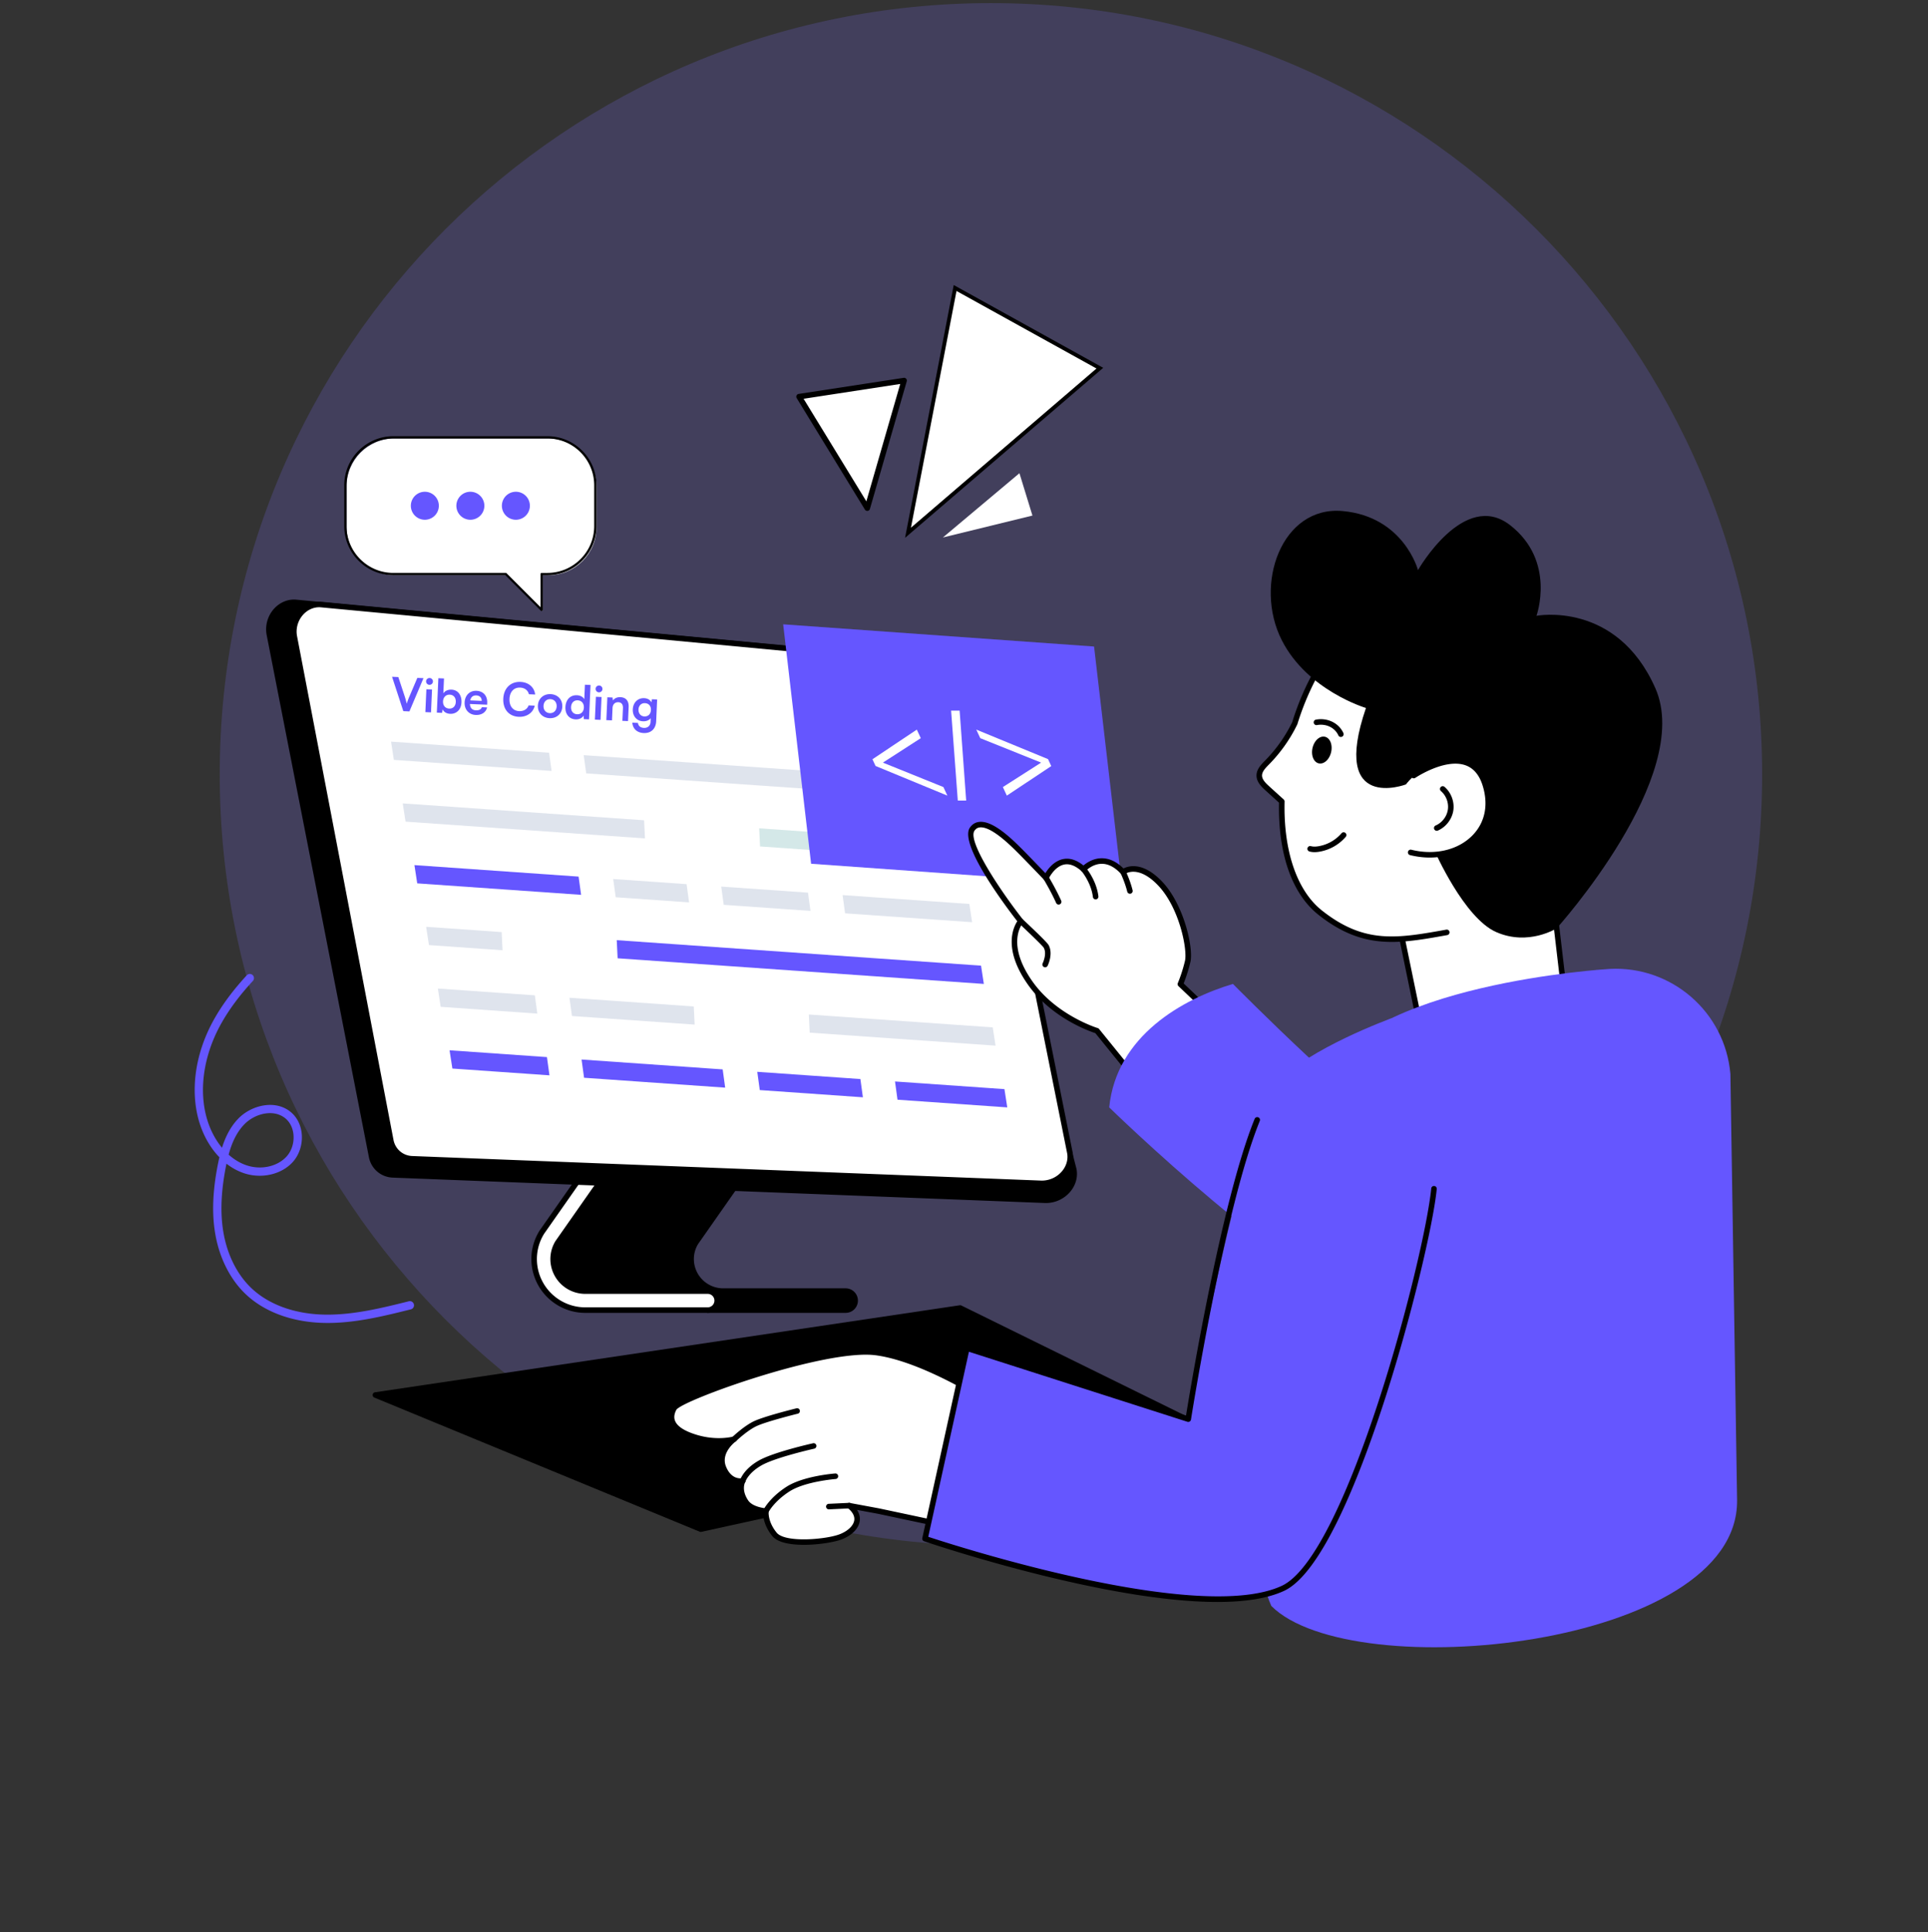 <svg xmlns="http://www.w3.org/2000/svg" fill="none" viewBox="0 0 500 501"><rect x="0" y="0" width="500" height="501" fill="#333333" stroke="none"/><g clip-path="url(#a)"><path d="M256.984 400.804c110.457 0 200-89.543 200-200s-89.543-200-200-200-200 89.543-200 200 89.543 200 200 200Z" fill="#7D71FF" opacity=".2"/><path d="M249.005 339.19 97.359 361.752l84.376 34.784 127.102-27.92-59.832-29.426Z" fill="#000"/><path d="M181.734 397.254a.72.72 0 0 1-.274-.054l-84.376-34.784a.717.717 0 0 1 .17-1.374L248.9 338.478a.73.73 0 0 1 .422.066l59.832 29.426a.718.718 0 0 1-.162 1.344l-127.102 27.92a.596.596 0 0 1-.156.02Zm-81.698-35.174 81.764 33.706 124.88-27.432-57.79-28.422-148.854 22.148Zm119.274-22.348a2.465 2.465 0 0 0 0-4.928h-31.77a8.33 8.33 0 0 1-7.788-5.43 8.252 8.252 0 0 1 .686-7.164l11.322-16.164a2.465 2.465 0 0 0-.604-3.432h-35.784a2.464 2.464 0 0 1 .604 3.432l-11.322 16.164a8.252 8.252 0 0 0-.686 7.164 8.33 8.33 0 0 0 7.788 5.43h31.772a2.465 2.465 0 0 1 0 4.928h35.782Z" fill="#000"/><path d="M219.309 340.45h-35.782a.719.719 0 0 1 0-1.436c.962 0 1.746-.784 1.746-1.746 0-.964-.784-1.746-1.746-1.746h-31.77a9.052 9.052 0 0 1-8.462-5.9 8.967 8.967 0 0 1 .746-7.784l11.348-16.204a1.74 1.74 0 0 0 .29-1.306c-.08-.46-.336-.86-.718-1.126a.72.72 0 0 1 .41-1.306h35.782c.148 0 .29.046.412.13a3.159 3.159 0 0 1 1.308 2.054 3.157 3.157 0 0 1-.528 2.378l-11.322 16.164a7.523 7.523 0 0 0-.6 6.504 7.61 7.61 0 0 0 7.114 4.96h31.772a3.186 3.186 0 0 1 3.182 3.182 3.184 3.184 0 0 1-3.182 3.182Zm-33.122-1.434h33.124c.962 0 1.746-.784 1.746-1.746 0-.964-.784-1.746-1.746-1.746h-31.772c-.484 0-.962-.04-1.432-.116.38.524.602 1.168.602 1.862 0 .644-.192 1.244-.522 1.746Zm-29.324-35.684c.106.236.182.486.228.748a3.157 3.157 0 0 1-.528 2.378l-11.322 16.164a7.523 7.523 0 0 0-.6 6.504 7.612 7.612 0 0 0 7.114 4.96h30.914a9.023 9.023 0 0 1-3.594-4.464 8.967 8.967 0 0 1 .746-7.784l11.348-16.204a1.74 1.74 0 0 0-.264-2.302h-34.042Z" fill="#000"/><path d="M183.529 339.732h-31.77c-5.516 0-10.506-3.478-12.412-8.656a13.144 13.144 0 0 1 1.15-11.51c.026-.042.052-.082.08-.122l11.368-16.228a2.464 2.464 0 1 1 4.036 2.828l-11.322 16.164a8.252 8.252 0 0 0-.686 7.164 8.33 8.33 0 0 0 7.788 5.43h31.772a2.465 2.465 0 1 1-.004 4.93Z" fill="#fff"/><path d="M183.529 340.45h-31.77c-5.816 0-11.076-3.668-13.086-9.126a13.864 13.864 0 0 1 1.212-12.136l.102-.154 11.37-16.23a3.162 3.162 0 0 1 2.054-1.308 3.157 3.157 0 0 1 2.378.528 3.157 3.157 0 0 1 1.308 2.054 3.157 3.157 0 0 1-.528 2.378l-11.322 16.164a7.523 7.523 0 0 0-.6 6.504 7.612 7.612 0 0 0 7.114 4.96h31.772a3.186 3.186 0 0 1 3.182 3.182 3.191 3.191 0 0 1-3.186 3.184Zm-29.566-37.564a1.74 1.74 0 0 0-1.434.744l-11.428 16.318a12.433 12.433 0 0 0-1.084 10.88c1.804 4.896 6.522 8.186 11.74 8.186h31.772c.962 0 1.746-.784 1.746-1.746 0-.964-.784-1.746-1.746-1.746h-31.77a9.052 9.052 0 0 1-8.462-5.9 8.967 8.967 0 0 1 .746-7.784l11.348-16.204a1.74 1.74 0 0 0 .29-1.306c-.08-.46-.336-.86-.718-1.126a1.74 1.74 0 0 0-1-.316Z" fill="#000"/><path d="M240.344 171.606 76.706 156.212c-4.178-.336-7.652 3.836-6.868 8.216L96.35 299.834a5.833 5.833 0 0 0 5.55 4.824l169.126 6.582c4.508.16 8.264-3.86 7.438-7.988l-32.676-126.85c-.542-2.678-2.692-4.572-5.444-4.796Z" fill="#000"/><path d="M271.285 311.964c-.092 0-.186-.002-.278-.004l-169.128-6.582c-3.118-.11-5.68-2.336-6.228-5.414L69.137 164.568a7.968 7.968 0 0 1 1.938-6.718c1.51-1.664 3.586-2.52 5.692-2.352l163.648 15.394c3.082.252 5.47 2.36 6.082 5.37l32.668 126.814c.422 2.1-.178 4.27-1.64 5.99a8.255 8.255 0 0 1-6.24 2.898ZM76.239 156.912c-1.512 0-2.99.68-4.1 1.902a6.515 6.515 0 0 0-1.59 5.488l26.51 135.396c.43 2.418 2.432 4.158 4.87 4.244l169.13 6.582c2.028.07 4.038-.82 5.37-2.388 1.176-1.384 1.662-3.112 1.336-4.742l-32.668-126.812c-.488-2.404-2.372-4.062-4.808-4.26h-.01L76.641 156.928a4.472 4.472 0 0 0-.402-.016Z" fill="#000"/><path d="M247.556 172.228 83.23 156.772c-4.196-.336-7.696 3.842-6.918 8.23l25.018 130.654a5.84 5.84 0 0 0 5.57 4.84l163.096 6.37c4.512.154 8.272-3.886 7.442-8.024l-24.426-121.806c-.536-2.686-2.692-4.586-5.456-4.808Z" fill="#fff"/><path d="M270.242 307.586c-.09 0-.178-.002-.268-.004l-163.1-6.368c-3.132-.106-5.704-2.34-6.25-5.432L75.61 165.138a7.988 7.988 0 0 1 1.954-6.718c1.52-1.672 3.608-2.532 5.726-2.364l164.336 15.456c3.096.254 5.488 2.364 6.094 5.382L278.146 298.7c.416 2.07-.188 4.25-1.654 5.978a8.262 8.262 0 0 1-6.25 2.908ZM82.76 157.47c-1.524 0-3.014.684-4.134 1.916-1.35 1.486-1.95 3.538-1.606 5.492l25.016 130.642c.428 2.428 2.438 4.174 4.89 4.258l163.1 6.368a6.832 6.832 0 0 0 5.368-2.398c1.18-1.392 1.668-3.13 1.34-4.768l-24.426-121.806c-.476-2.374-2.364-4.034-4.81-4.232h-.01L83.162 157.486a5.359 5.359 0 0 0-.402-.016Z" fill="#000"/><path d="m243.005 191.126-30.794-2.156-.234-4.702 30.296 2.12.732 4.738Z" fill="#F6538A"/><path d="m142.396 195.192.654 4.73-40.912-2.864-.732-4.738 40.99 2.872Zm103.651 11.938-94.02-6.58-.652-4.73 93.938 6.572.734 4.738Zm-79.012 5.582.234 4.7-62.09-4.344-.734-4.736 62.59 4.38Z" fill="#DFE4ED"/><path d="m249.073 223.134-51.962-3.634-.228-4.7 51.464 3.604.726 4.73Z" fill="#D4E8E8"/><path d="m150.051 227.318.652 4.73-42.5-2.976-.726-4.736 42.574 2.982Z" fill="#6556FF"/><path d="m178.057 229.276.648 4.732-19.03-1.332-.652-4.73 19.034 1.33Zm31.486 2.206.646 4.73-22.504-1.576-.646-4.732 22.504 1.578Zm42.565 7.664-32.946-2.304-.646-4.732 32.864 2.298.728 4.738ZM130.1 241.708l.228 4.706-19.084-1.336-.728-4.738 19.584 1.368Z" fill="#DFE4ED"/><path d="m255.147 255.15-94.974-6.648-.228-4.7 94.476 6.61.726 4.738Z" fill="#6556FF"/><path d="m138.701 258.106.646 4.738-25.066-1.756-.726-4.738 25.146 1.756Zm41.443 7.59-31.812-2.224-.652-4.738 32.236 2.256.228 4.706Zm78.04 5.458-48.198-3.37-.228-4.706 47.698 3.338.728 4.738Z" fill="#DFE4ED"/><path d="m141.844 274.124.652 4.73-25.176-1.762-.734-4.736 25.258 1.768Zm45.574 3.19.646 4.732-36.592-2.564-.652-4.73 36.598 2.562Zm35.715 2.502.646 4.73-26.742-1.872-.646-4.732 26.742 1.874Zm38.088 7.348-28.466-1.988-.646-4.732 28.38 1.984.732 4.736Zm29.757-57.422-80.63-5.756-7.246-62.09 80.628 5.758 7.248 62.088Z" fill="#6556FF"/><path d="m226.258 196.89 11.506-7.692 1.028 2.222-9.776 6.308.03.064 15.614 6.308 1.028 2.22-18.624-7.69-.806-1.74Zm22.134 10.716-1.736-23.332h2.208l1.702 23.332h-2.174Zm24.238-8.948-11.522 7.66-1.028-2.22 9.874-6.308-.03-.064-15.71-6.308-1.028-2.222 18.61 7.66.834 1.802Zm21.334 80.34-9.486-11.71s-10.768-3.242-17.18-12.188c-7.568-10.558-2.58-16.214-2.58-16.214s-15.474-19.738-12.586-23.88c2.888-4.142 10.544 3.836 12.252 5.526 1.708 1.69 6.882 7.092 6.882 7.092s3.566-7.786 9.74-2.224c0 0 4.702-5.214 10.242.714 0 0 3.804-3.026 9.526 2.904 5.722 5.928 7.99 17.064 7.236 20.298-.756 3.236-1.892 5.89-1.892 5.89l8.594 8.178-20.748 15.614Z" fill="#fff"/><path d="M293.964 279.716a.718.718 0 0 1-.558-.266l-9.35-11.542c-1.608-.522-11.286-3.942-17.342-12.388-6.648-9.276-3.976-14.974-2.896-16.62-3.246-4.18-15.2-20.108-12.276-24.304.616-.884 1.452-1.378 2.484-1.47 3.26-.302 7.604 3.644 10.594 6.628l.268.268c1.326 1.31 4.758 4.878 6.22 6.402.734-1.184 2.272-3.166 4.568-3.642 1.726-.358 3.508.2 5.304 1.652.798-.684 2.484-1.852 4.7-1.872h.058c1.954 0 3.844.888 5.624 2.642 1.356-.694 5.032-1.756 9.928 3.314 5.726 5.934 8.272 17.3 7.418 20.96a41.15 41.15 0 0 1-1.74 5.544l8.238 7.84a.724.724 0 0 1 .222.562.71.71 0 0 1-.286.532l-20.75 15.614a.677.677 0 0 1-.428.146Zm-39.576-65.17c-.08 0-.158.004-.234.01-.606.054-1.06.328-1.434.862-1.882 2.7 6.706 15.556 12.562 23.026a.719.719 0 0 1-.026.918c-.184.214-4.48 5.41 2.626 15.322 6.198 8.646 16.698 11.886 16.802 11.92.138.042.26.124.35.234l9.05 11.172 19.518-14.688-7.98-7.594a.72.72 0 0 1-.166-.802 39.131 39.131 0 0 0 1.852-5.77c.668-2.864-1.418-13.798-7.052-19.636-5.154-5.34-8.432-2.94-8.57-2.836a.724.724 0 0 1-.966-.076c-1.626-1.74-3.284-2.624-5.014-2.606-2.438.014-4.154 1.864-4.172 1.884a.72.72 0 0 1-1.012.052c-1.61-1.45-3.144-2.04-4.556-1.744-2.556.528-4.036 3.702-4.05 3.734a.718.718 0 0 1-1.172.198c-.052-.054-5.186-5.414-6.868-7.078l-.274-.272c-4.134-4.136-7.234-6.23-9.214-6.23Z" fill="#000"/><path d="M264.719 238.888s6.126 5.716 6.574 6.5c1.126 1.972-.246 4.734-.246 4.734" fill="#fff"/><path d="M271.046 250.838a.72.72 0 0 1-.644-1.038c.012-.024 1.186-2.448.266-4.06-.302-.482-3.512-3.598-6.44-6.33a.717.717 0 0 1 .978-1.05c1.456 1.358 6.242 5.854 6.708 6.668 1.3 2.28-.164 5.282-.226 5.41a.715.715 0 0 1-.642.4Z" fill="#000"/><path d="M271.266 227.626s2.014 3.348 3.282 6.23l-3.282-6.23Z" fill="#fff"/><path d="M274.547 234.574a.718.718 0 0 1-.658-.43c-1.234-2.806-3.22-6.116-3.24-6.15a.719.719 0 0 1 1.232-.742c.084.138 2.052 3.42 3.324 6.312a.718.718 0 0 1-.368.946.692.692 0 0 1-.29.064Z" fill="#000"/><path d="M281.008 225.4s2.664 3.132 3.134 7.112l-3.134-7.112Z" fill="#fff"/><path d="M284.14 233.23a.719.719 0 0 1-.712-.634c-.438-3.706-2.942-6.702-2.968-6.732a.719.719 0 0 1 1.094-.93c.114.134 2.81 3.344 3.3 7.494a.72.72 0 0 1-.628.798c-.028.004-.058.004-.086.004Z" fill="#000"/><path d="M291.25 226.116s1.152 2.36 1.78 4.926l-1.78-4.926Z" fill="#fff"/><path d="M293.028 231.76a.719.719 0 0 1-.696-.546c-.602-2.458-1.716-4.762-1.728-4.784a.718.718 0 0 1 1.29-.63c.048.1 1.192 2.46 1.832 5.07a.718.718 0 0 1-.698.89Z" fill="#000"/><path d="M414.078 251.518s-41.418 44.226-49.458 42.566c-8.04-1.66-44.878-38.936-44.878-38.936-12.97 3.878-30.216 13.422-32.086 32.016 0 0 48.406 47.25 70.358 52.226 21.952 4.978 83.642-55.794 83.642-55.794l-27.578-32.078Z" fill="#6556FF"/><path d="m361.68 233.95 6.542 31.746 37.78-5.452-3.226-27.454-3.484-11.134-37.612 12.294Z" fill="#fff"/><path d="M368.22 266.414a.718.718 0 0 1-.702-.572l-6.542-31.746a.718.718 0 0 1 .48-.828l37.612-12.294a.717.717 0 0 1 .908.468l3.484 11.134a.717.717 0 0 1 .028.13l3.226 27.454a.717.717 0 0 1-.61.794l-37.78 5.452a.623.623 0 0 1-.104.008Zm-5.71-31.98 6.276 30.456 36.418-5.256-3.138-26.692-3.248-10.376-36.308 11.868Z" fill="#000"/><path d="M375.2 241.784c-12.912 2.304-21.648 3.734-32.816-5.106-7.226-5.716-10.256-16.744-9.968-28.836-1.262-1.146-2.526-2.286-3.782-3.432-.992-.9-2.058-1.958-2.064-3.296-.006-1.342 1.06-2.408 1.996-3.364a38.684 38.684 0 0 0 7.208-10.19c5.508-17.932 17.366-32.97 32.612-30.808 34.362 4.872 41.6 28.854 42.438 37.448.838 8.6-8.052 38.588-8.052 38.588" fill="#fff"/><path d="M360.971 244.256c-6.314 0-12.258-1.658-19.028-7.016-6.87-5.434-10.502-15.758-10.246-29.088l-.988-.896c-.852-.772-1.704-1.544-2.552-2.316-1.108-1.004-2.29-2.212-2.298-3.824-.008-1.618 1.194-2.842 2.158-3.826a37.89 37.89 0 0 0 7.092-9.994c4.902-15.92 16.576-33.636 33.384-31.254 38.77 5.498 42.728 34.77 43.052 38.09.842 8.64-7.714 37.632-8.078 38.862a.717.717 0 1 1-1.376-.408c.088-.298 8.84-29.952 8.026-38.316-.312-3.204-4.14-31.462-41.826-36.808-15.928-2.262-27.098 14.916-31.826 30.308a.515.515 0 0 1-.042.104 39.187 39.187 0 0 1-7.342 10.378c-.904.92-1.794 1.83-1.79 2.856.004 1.028.906 1.93 1.828 2.768.848.774 1.698 1.544 2.55 2.316l1.232 1.116c.154.14.24.34.236.548-.308 12.84 3.226 23.138 9.696 28.256 11.048 8.744 19.48 7.24 32.244 4.962a.716.716 0 1 1 .252 1.412c-5.248.942-9.896 1.77-14.358 1.77Z" fill="#000"/><path d="M341.406 187.317a6.137 6.137 0 0 1 3.772.484c1.14.552 2.058 1.48 2.558 2.586" fill="#fff"/><path d="M347.736 191.106a.715.715 0 0 1-.654-.422c-.436-.96-1.222-1.754-2.218-2.236-.994-.48-2.204-.636-3.326-.424a.717.717 0 1 1-.266-1.41 6.808 6.808 0 0 1 4.218.544c1.296.628 2.326 1.67 2.9 2.934a.717.717 0 0 1-.654 1.014Zm-5.747 6.843c1.332.312 2.768-.976 3.214-2.882.446-1.904-.266-3.708-1.598-4.012-1.332-.312-2.768.976-3.216 2.882-.444 1.906.278 3.708 1.6 4.012Z" fill="#000"/><path d="M403.712 240.714s-7.29 4.666-15.678.996c-8.388-3.67-16-21.102-16-21.102s12.898-17.302 5.348-20.972c-7.55-3.67-12.76 3.774-12.76 3.774s-19.714 7.472-10.38-19.818c0 0-15.196-4.498-21.836-17.59-7.34-14.47-.006-34.944 15.828-33.476 15.834 1.468 19.504 15.31 19.504 15.31s11.954-20.972 23.908-11.64 6.816 23.488 6.816 23.488 20.762-3.984 30.828 18.77c10.06 22.756-25.578 62.26-25.578 62.26Z" fill="#000"/><path d="M342.612 280.35c-6.146 14.884-25.422 107.768-12.914 136.102 20.932 20.932 121.102 10.852 120.794-27.368l-1.736-110.616c-1.4-16.032-15.258-28.068-31.328-27.21.002 0-64.35 3.752-74.816 29.092Z" fill="#6556FF"/><path d="m258.136 364.312-15.26 30.732-15.016-3.192-7.632-1.418c3.906 3.066 1.71 6.536-2.156 8.066-3.338 1.326-14.628 2.578-17.222-.618-2.6-3.192-2.214-6.03-2.214-6.03s-3.776-.256-5.196-2.364c-2.148-3.168-.816-5.48-.816-5.48s-3.27.794-4.998-3.396c-1.694-4.08 2.546-7.26 2.754-7.414-.208.056-4.484 1.242-10.076-.494-5.73-1.78-7.114-4.426-5.548-7.442 1.56-3.016 39.284-16.318 52.51-14.528 13.228 1.79 30.87 13.578 30.87 13.578Z" fill="#fff"/><path d="M208.477 400.602c-3.486 0-6.814-.574-8.184-2.264-1.996-2.448-2.354-4.722-2.392-5.848-1.244-.19-3.84-.79-5.058-2.598-1.478-2.182-1.466-4.024-1.23-5.132-1.304-.108-3.384-.802-4.65-3.872-1.07-2.578-.052-4.958 1.28-6.61-1.91.176-4.818.148-8.15-.884-3.446-1.07-5.578-2.536-6.336-4.354-.524-1.252-.402-2.634.362-4.106 1.716-3.316 39.902-16.716 53.244-14.908 13.24 1.788 30.444 13.204 31.17 13.69.3.2.404.592.244.916l-15.26 30.732a.722.722 0 0 1-.792.384l-15.016-3.192-5.452-1.012c.73 1.11.812 2.134.702 2.896-.28 1.926-2.008 3.694-4.622 4.73-1.742.692-5.904 1.432-9.86 1.432Zm-15.858-17.308a.719.719 0 0 1 .626 1.076c-.042.074-1.058 1.996.788 4.72 1.206 1.79 4.618 2.048 4.652 2.05.198.014.382.11.508.264a.711.711 0 0 1 .154.55c-.012.1-.29 2.596 2.06 5.48 2.228 2.746 12.996 1.756 16.4.404 2.1-.83 3.528-2.212 3.73-3.6.2-1.376-.844-2.518-1.754-3.232a.714.714 0 0 1-.21-.86.724.724 0 0 1 .786-.41l7.632 1.416 14.49 3.08 14.73-29.662c-3.024-1.948-18.392-11.544-30.038-13.116-13.036-1.766-50.358 11.668-51.778 14.148-.566 1.09-.668 2.036-.312 2.89.588 1.408 2.416 2.596 5.436 3.534 5.206 1.614 9.228.608 9.67.488a.717.717 0 0 1 .62 1.268c-.164.12-3.994 3.004-2.516 6.562 1.458 3.536 4.06 2.998 4.17 2.972a.46.46 0 0 1 .156-.022Z" fill="#000"/><path d="M198.633 391.854s1.43-2.924 5.69-5.682c4.26-2.758 12.364-3.36 12.364-3.36" fill="#fff"/><path d="M198.631 392.572a.718.718 0 0 1-.644-1.032c.062-.126 1.568-3.136 5.944-5.97 4.364-2.826 12.362-3.448 12.7-3.474a.719.719 0 0 1 .108 1.432c-.08.006-7.972.622-12.026 3.246-4.046 2.62-5.422 5.368-5.434 5.396a.723.723 0 0 1-.648.402Z" fill="#000"/><path d="M192.625 384.008s.75-2.492 4.51-4.64c3.76-2.148 13.87-4.404 13.87-4.404" fill="#fff"/><path d="M192.625 384.726a.718.718 0 0 1-.688-.924c.034-.112.878-2.792 4.842-5.056 3.81-2.178 13.652-4.388 14.07-4.482a.717.717 0 1 1 .314 1.4c-.1.022-10.048 2.256-13.67 4.328-3.472 1.984-4.172 4.202-4.18 4.224a.722.722 0 0 1-.688.51Zm22.303 6.676a.718.718 0 0 1-.032-1.434l5.3-.25c.378-.04.732.288.75.684a.718.718 0 0 1-.684.75l-5.3.25h-.034Z" fill="#000"/><path d="M190.391 373.196s2.662-2.566 5.184-3.872c2.52-1.306 11.15-3.424 11.15-3.424" fill="#fff"/><path d="M190.391 373.914a.72.72 0 0 1-.5-1.236c.112-.108 2.768-2.652 5.35-3.992 2.568-1.332 10.954-3.396 11.31-3.484a.719.719 0 0 1 .868.526.719.719 0 0 1-.526.868c-.086.02-8.576 2.11-10.99 3.364-2.396 1.244-4.99 3.728-5.016 3.752a.704.704 0 0 1-.496.202Z" fill="#000"/><path d="M371.883 308.26c1.702-17.358-11.134-44.16-11.134-44.16s-21.368 7.742-29.706 16.762c-8.338 9.02-22.89 87.148-22.89 87.148l-57.41-18.402-10.852 49.388s69.654 23.618 92.798 12.898c17.348-8.038 37.492-86.278 39.194-103.634Z" fill="#6556FF"/><path d="M315.677 415.42c-29.17.002-73.706-14.962-76.018-15.744a.718.718 0 0 1-.47-.834l10.852-49.388a.72.72 0 0 1 .922-.53l56.614 18.148c1.13-6.972 9.248-55.936 17.8-76.936a.717.717 0 1 1 1.33.542c-9.11 22.372-17.758 76.896-17.844 77.444a.716.716 0 0 1-.928.572l-56.658-18.162-10.544 47.986c6.91 2.28 70.176 22.674 91.656 12.724 16.906-7.832 37.014-85.014 38.782-103.052a.717.717 0 1 1 1.428.14c-.9 9.172-6.644 33.648-13.762 55.464-6.448 19.766-16.168 44.266-25.846 48.75-4.414 2.044-10.44 2.876-17.314 2.876Z" fill="#000"/><path d="M366.643 201.11s14.665-9.942 18.535 2.358c3.87 12.3-7.361 20.574-19.366 17.57" fill="#fff"/><path d="M370.775 222.378c-1.682 0-3.41-.212-5.138-.644a.718.718 0 0 1 .348-1.392c6.184 1.546 12.33.056 16.046-3.888 3.132-3.324 4.006-7.86 2.462-12.77-.864-2.746-2.368-4.51-4.468-5.242-5.322-1.856-12.904 3.212-12.98 3.264a.717.717 0 0 1-.804-1.188c.334-.226 8.252-5.522 14.254-3.432 2.554.89 4.36 2.964 5.368 6.17 1.708 5.428.718 10.464-2.786 14.186-3.02 3.202-7.474 4.934-12.302 4.936Z" fill="#000"/><path d="M374.156 204.592c1.548 1.33 2.342 3.482 2.034 5.498-.31 2.016-1.714 3.83-3.588 4.634" fill="#fff"/><path d="M372.601 215.44a.717.717 0 0 1-.284-1.376c1.648-.708 2.89-2.31 3.162-4.084.272-1.774-.432-3.676-1.792-4.844a.718.718 0 0 1 .936-1.09c1.728 1.484 2.62 3.898 2.274 6.15-.346 2.252-1.922 4.288-4.016 5.186a.69.69 0 0 1-.28.058Zm-31.695 5.536c-.48 0-.916-.058-1.328-.174a.717.717 0 1 1 .39-1.382c.536.15 1.164.158 1.976.024a10.11 10.11 0 0 0 5.984-3.394.719.719 0 0 1 1.096.928 11.567 11.567 0 0 1-6.846 3.882c-.46.078-.88.116-1.272.116Z" fill="#000"/><path d="M142.278 113.705h-39.961c-6.864 0-12.434 5.57-12.434 12.434v10.582c0 6.864 5.57 12.434 12.434 12.434h29.159l9.303 9.303v-9.303h1.485c6.863 0 12.434-5.57 12.434-12.434v-10.582c.014-6.864-5.556-12.434-12.42-12.434Z" fill="#fff"/><path d="M140.472 158.458a.29.29 0 0 1-.206-.088l-9.215-9.215h-29.042c-7.01 0-12.728-5.703-12.728-12.728v-10.582c0-7.011 5.703-12.728 12.728-12.728h39.962c7.01 0 12.728 5.703 12.728 12.728v10.582c0 7.011-5.703 12.728-12.728 12.728h-1.191v9.009a.29.29 0 0 1-.176.265c-.044.014-.088.029-.132.029Zm-38.463-44.753c-6.687 0-12.14 5.438-12.14 12.14v10.582c0 6.687 5.438 12.14 12.14 12.14h29.159a.29.29 0 0 1 .206.088l8.804 8.804v-8.598c0-.162.132-.294.294-.294h1.484c6.687 0 12.14-5.438 12.14-12.14v-10.582c0-6.687-5.438-12.14-12.14-12.14h-39.947Z" fill="#000"/><path d="M110.177 134.782a3.63 3.63 0 1 0 0-7.26 3.63 3.63 0 0 0 0 7.26Zm11.805 0a3.63 3.63 0 1 0 0-7.26 3.63 3.63 0 0 0 0 7.26Zm11.804 0a3.63 3.63 0 1 0 0-7.261 3.63 3.63 0 0 0 0 7.261Z" fill="#6556FF"/><path d="m285.231 95.471-49.751 42.683 12.215-63.469 37.536 20.786Z" fill="#fff" stroke="#000"/><path d="m244.531 139.376 19.846-16.664 3.372 10.982-23.218 5.682Zm-37.304-36.513 17.688 28.904 9.548-33.08-27.236 4.176Z" fill="#fff"/><path d="M224.913 132.484a.719.719 0 0 1-.612-.342l-17.688-28.904a.719.719 0 0 1 .504-1.086l27.236-4.176a.716.716 0 0 1 .798.91l-9.548 33.08a.716.716 0 0 1-.69.518Zm-16.512-29.076 16.276 26.594 8.784-30.436-25.06 3.842Z" fill="#000"/><path d="M84.973 343.066c-.11 0-.22 0-.33-.002-8.506-.062-15.948-2.724-20.956-7.494-4.028-3.838-6.828-9.424-7.886-15.732-.86-5.13-.656-10.852.622-17.492.142-.734.298-1.484.476-2.242-1.328-1.372-2.502-3.004-3.476-4.854-4.53-8.606-3.766-20.39 1.994-30.75 2.154-3.874 4.968-7.674 8.606-11.618a1.078 1.078 0 0 1 1.584 1.46c-3.52 3.816-6.238 7.482-8.306 11.204-5.412 9.734-6.168 20.732-1.972 28.702a19.622 19.622 0 0 0 2.244 3.386c.876-2.786 2.19-5.516 4.366-7.698 3.284-3.288 9.316-4.86 13.34-1.668 1.7 1.35 2.756 3.404 2.976 5.786.24 2.606-.588 5.278-2.214 7.148-2.924 3.362-8.214 4.594-12.868 2.996-1.572-.54-3.064-1.364-4.438-2.436-.07.334-.136.664-.198.992-1.23 6.384-1.43 11.856-.612 16.728.98 5.85 3.554 11.01 7.248 14.528 4.61 4.392 11.53 6.842 19.484 6.9 7.242.042 14.422-1.736 21.372-3.468a1.077 1.077 0 0 1 .522 2.092c-6.976 1.736-14.186 3.532-21.578 3.532Zm-25.678-43.644c1.394 1.244 2.94 2.176 4.58 2.74 3.846 1.32 8.18.344 10.542-2.372 1.248-1.436 1.882-3.504 1.694-5.536-.166-1.79-.936-3.316-2.17-4.298-3.094-2.458-7.848-1.134-10.476 1.502-2.168 2.17-3.38 5.06-4.17 7.964Zm45.299-115.009-2.921-8.909 1.63.072 1.695 5.131c.169.536.314 1.059.474 1.775.25-.758.454-1.289.641-1.725l2.117-4.964 1.595.071-3.649 8.619-1.582-.07Zm6.766-6.823a.889.889 0 0 1-.859-.927c.021-.492.434-.858.937-.836.48.021.859.423.837.914a.884.884 0 0 1-.915.849Zm-1.045 7.076.262-5.922 1.462.065-.262 5.922-1.462-.065Zm4.328.192-1.355-.06.395-8.92 1.462.065-.17 3.86c.413-.642 1.221-1.003 2.12-.963 1.691.075 2.663 1.439 2.581 3.309-.081 1.823-1.251 3.032-2.954 2.957-.887-.039-1.625-.468-1.942-1.167l-.137.919Zm.252-2.98c-.047 1.067.58 1.827 1.587 1.872 1.031.045 1.675-.671 1.722-1.726.046-1.055-.532-1.837-1.563-1.883-1.007-.044-1.699.67-1.746 1.737Zm8.458 3.521c-1.762-.078-2.94-1.415-2.859-3.249.082-1.859 1.35-3.088 3.088-3.011 1.774.078 2.849 1.315 2.767 3.161l-.019.444-4.461-.185c.062 1.047.59 1.599 1.561 1.642.804.036 1.345-.253 1.538-.809l1.354.06c-.309 1.284-1.422 2.015-2.969 1.947Zm.188-5.061c-.863-.038-1.411.406-1.594 1.287l2.973.132c.036-.816-.504-1.38-1.379-1.419Zm10.988 5.543c-2.553-.113-4.129-1.96-4.008-4.705.12-2.722 1.915-4.456 4.48-4.343 2.074.092 3.567 1.371 3.784 3.267l-1.619-.072c-.254-1.032-1.103-1.67-2.266-1.722-1.618-.071-2.689 1.058-2.772 2.929-.082 1.858.896 3.102 2.502 3.173 1.187.053 2.126-.53 2.456-1.489l1.595.071c-.417 1.831-2.078 2.983-4.152 2.891Zm4.967-2.903c.081-1.846 1.468-3.058 3.302-2.977 1.835.081 3.109 1.411 3.027 3.257-.081 1.846-1.468 3.058-3.302 2.977-1.834-.081-3.109-1.411-3.027-3.257Zm1.462.064c-.048 1.079.615 1.841 1.622 1.886 1.008.045 1.735-.656 1.783-1.735.048-1.079-.615-1.841-1.622-1.885-1.007-.045-1.735.656-1.783 1.734Zm8.322 3.504c-1.714-.076-2.726-1.382-2.644-3.216.081-1.847 1.218-3.118 3.005-3.039.827.037 1.543.417 1.888 1.021l.166-3.753 1.451.065-.394 8.919-1.343-.059-.055-.928c-.39.668-1.175 1.029-2.074.99Zm.383-1.329c1.019.045 1.711-.657 1.758-1.724.047-1.067-.579-1.839-1.598-1.884-1.019-.045-1.676.682-1.723 1.737-.046 1.055.544 1.826 1.563 1.871Zm5.658-5.683a.89.89 0 0 1-.86-.927c.022-.492.435-.858.938-.836.48.022.858.423.837.914a.884.884 0 0 1-.915.849Zm-1.045 7.076.262-5.922 1.462.065-.262 5.922-1.462-.065Zm4.436.196-1.463-.064.262-5.922 1.355.06.086.772c.398-.583 1.133-.899 1.936-.863 1.486.065 2.213 1.023 2.145 2.557l-.161 3.644-1.463-.064.146-3.297c.044-.995-.426-1.496-1.181-1.53-.9-.039-1.479.56-1.521 1.519l-.141 3.188Zm5.398-2.86c.076-1.726 1.26-2.971 2.951-2.896.887.039 1.566.441 1.885 1.092l.12-.811 1.355.059-.249 5.623c-.087 1.978-1.329 3.16-3.247 3.076-1.702-.076-2.822-1.098-2.932-2.689l1.463.065c.062.772.629 1.253 1.528 1.293 1.007.044 1.683-.562 1.726-1.545l.044-.983c-.396.535-1.143.85-1.994.812-1.679-.074-2.726-1.381-2.65-3.096Zm1.476.029c-.044.995.559 1.767 1.518 1.809 1.007.045 1.661-.635 1.707-1.666.045-1.007-.536-1.729-1.555-1.774-.971-.043-1.627.66-1.67 1.631Z" fill="#6556FF"/></g><defs><clipPath id="a"><path d="M0 .5h500v500H0z" fill="#fff"/></clipPath></defs></svg>